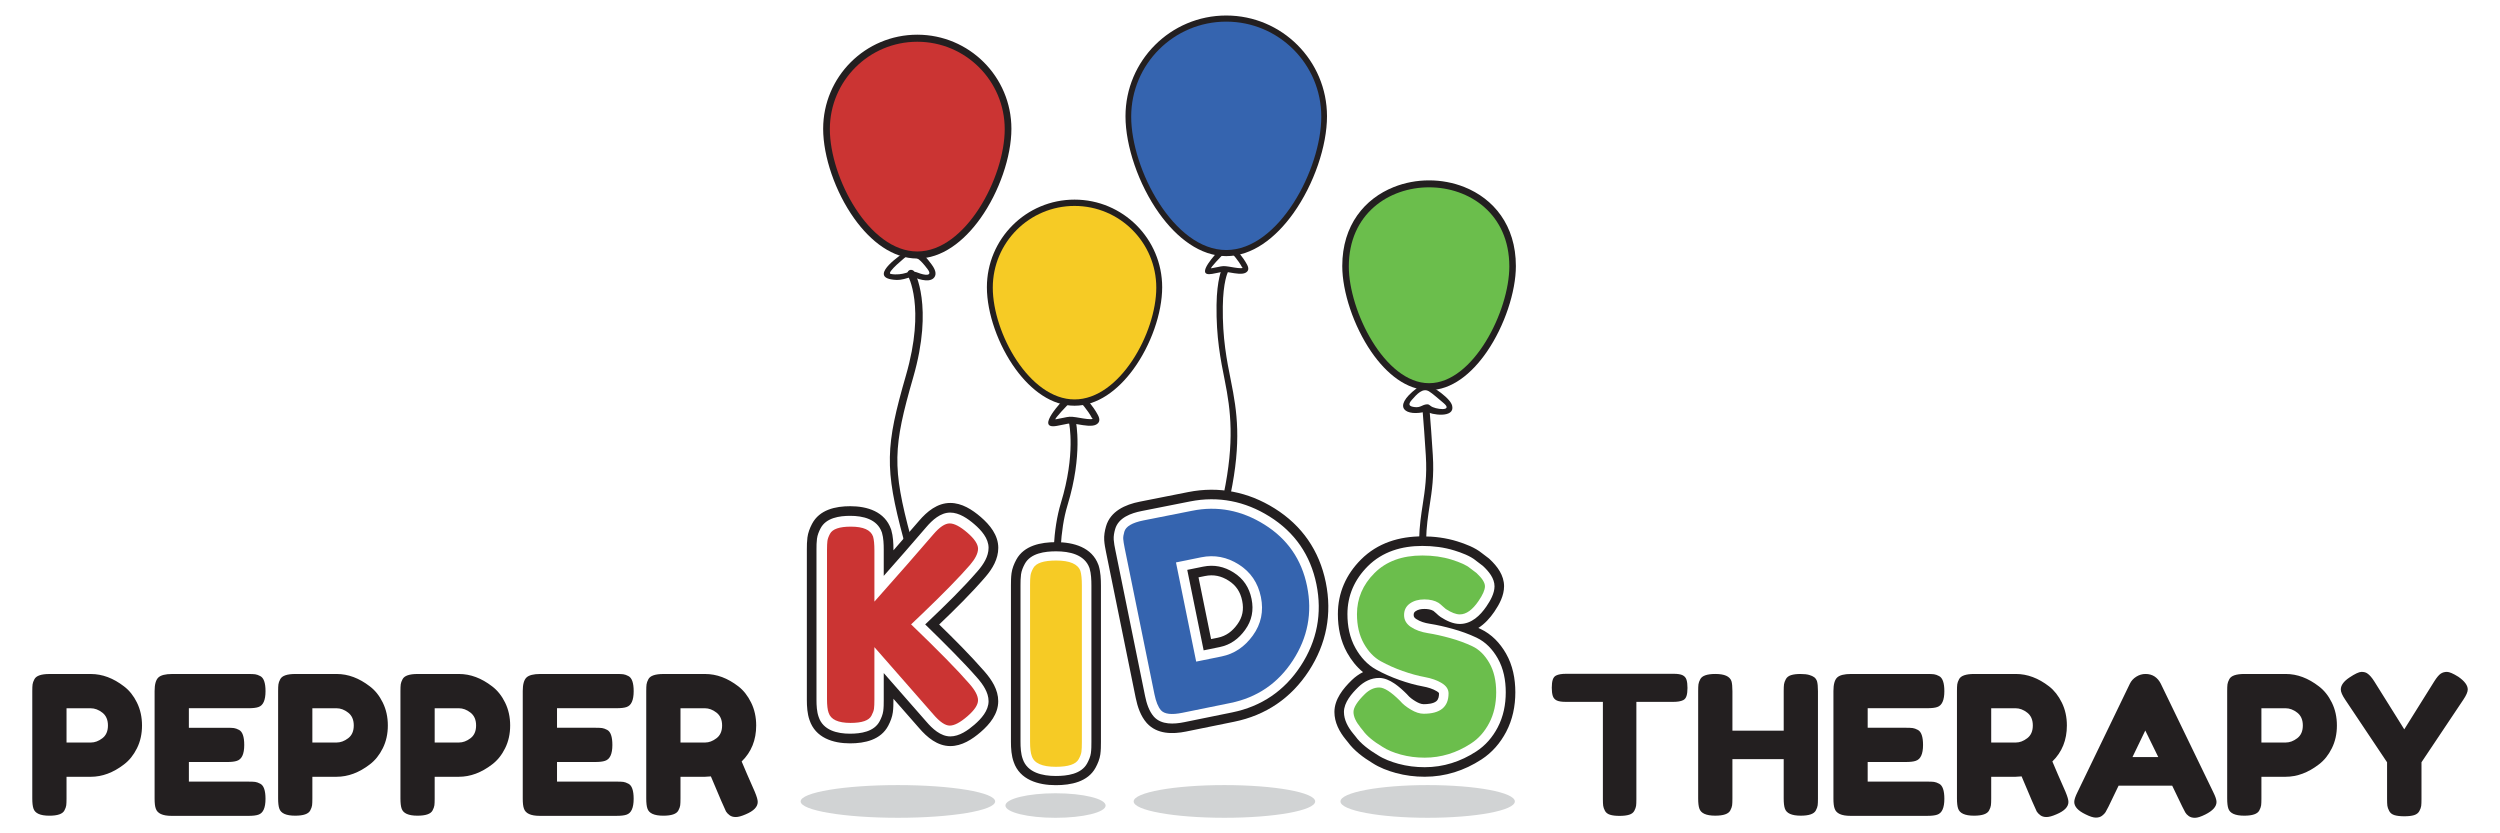 <?xml version="1.0" encoding="UTF-8" standalone="no"?> <svg xmlns="http://www.w3.org/2000/svg" xmlns:xlink="http://www.w3.org/1999/xlink" xmlns:xodm="http://www.corel.com/coreldraw/odm/2003" xml:space="preserve" width="210" height="70" version="1.1" style="shape-rendering:geometricPrecision; text-rendering:geometricPrecision; image-rendering:optimizeQuality; fill-rule:evenodd; clip-rule:evenodd" viewBox="0 0 210 70"> <defs> <style type="text/css"> <![CDATA[ .fil2 {fill:#231F20} .fil7 {fill:#231F20} .fil5 {fill:#3564AF} .fil6 {fill:#6BBE4C} .fil0 {fill:#6D6E71} .fil4 {fill:#CB3433} .fil1 {fill:#D1D3D4} .fil3 {fill:#F6CB25} ]]> </style> </defs> <symbol id="Fm0-13-0" viewBox="116.395 7.769 76.812 4.64"> <path class="fil0" d="M189.675 8.314c2.16,0.425 3.532,1.063 3.532,1.775 0,1.281 -4.439,2.32 -9.916,2.32 -5.476,0 -9.915,-1.038 -9.915,-2.32 0,-0.682 1.256,-1.294 3.254,-1.719 0.38,0.319 0.78,0.606 1.175,0.865 0.731,0.51 1.567,0.854 2.402,1.102 0.97,0.287 1.97,0.419 2.975,0.419 2.116,0 4.074,-0.68 5.846,-1.929 0.226,-0.16 0.442,-0.331 0.646,-0.514zm-27.987 -0.041c-4.706,0 -8.522,0.813 -8.522,1.816 0,1.003 3.816,1.815 8.522,1.815 4.706,0 8.522,-0.813 8.522,-1.815 0,-1.003 -3.815,-1.816 -8.522,-1.816zm-33.376 -0.504c0.387,0 0.77,0.004 1.148,0.011l1.21 1.495c0.822,1.037 1.887,2.014 3.22,2.014 1.193,0 2.257,-0.752 3.128,-1.567 0.325,-0.303 0.64,-0.637 0.913,-1.002 0.786,0.208 1.396,0.444 1.79,0.697 0.217,-0.213 0.534,-0.408 0.93,-0.577 0.785,1.51 2.464,1.995 4.094,1.995 1.542,0 3.252,-0.356 4.062,-1.881 0.636,0.318 1.012,0.711 1.012,1.135 0,1.059 -2.334,1.917 -5.214,1.917 -2.236,0 -4.144,-0.518 -4.884,-1.245 -1.48,0.954 -6.028,1.648 -11.409,1.648 -6.582,0 -11.918,-1.038 -11.918,-2.32 0,-0.595 1.149,-1.137 3.037,-1.547 0.65,1.849 2.403,2.444 4.118,2.444 1.515,0 3.172,-0.384 3.941,-1.972 0.191,-0.394 0.348,-0.808 0.434,-1.243 0.129,-0.001 0.258,-0.001 0.388,-0.001z"></path> </symbol> <g id="Layer_x0020_1">  <path class="fil1" d="M119.923 65.947c4.045,0 7.324,0.615 7.324,1.374 0,0.759 -3.279,1.374 -7.324,1.374 -4.045,0 -7.324,-0.615 -7.324,-1.374 0,-0.759 3.279,-1.374 7.324,-1.374z"></path> <path class="fil2" d="M95.196 31.025c-1.3,1.777 -3.026,3.056 -4.935,3.056 -1.909,0 -3.635,-1.279 -4.935,-3.056 -1.489,-2.035 -2.427,-4.739 -2.427,-6.895 0,-2.033 0.824,-3.873 2.156,-5.206 1.332,-1.332 3.173,-2.156 5.206,-2.156 2.033,0 3.873,0.824 5.206,2.156 1.332,1.332 2.156,3.173 2.156,5.206 0,2.156 -0.938,4.86 -2.427,6.895zm-4.935 2.447c1.692,0 3.251,-1.174 4.445,-2.806 1.416,-1.936 2.308,-4.499 2.308,-6.536 0,-1.865 -0.756,-3.553 -1.978,-4.775 -1.222,-1.222 -2.91,-1.978 -4.775,-1.978 -1.865,0 -3.553,0.756 -4.775,1.978 -1.222,1.222 -1.978,2.91 -1.978,4.775 0,2.038 0.892,4.601 2.308,6.536 1.193,1.632 2.753,2.806 4.445,2.806z"></path> <path class="fil2" d="M89.796 33.89c-0.004,0.004 -1.323,1.368 -1.124,1.333 0.314,-0.056 0.51,-0.097 0.66,-0.129 0.457,-0.096 0.563,-0.119 1.062,-0.043 0.071,0.011 0.167,0.027 0.27,0.045 0.415,0.072 0.972,0.169 1.142,0.08 0.022,-0.012 -0.045,0.002 -0.068,-0.04l-0.001 0c-0.38,-0.725 -1.016,-1.392 -1.018,-1.394l0.407 -0.383c0.002,0.002 0.689,0.724 1.106,1.517l0 0.001c0.211,0.401 0.111,0.648 -0.168,0.794 -0.339,0.178 -1.001,0.063 -1.494,-0.023 -0.09,-0.015 -0.174,-0.03 -0.259,-0.043 -0.403,-0.061 -0.49,-0.043 -0.865,0.037 -0.172,0.036 -0.396,0.083 -0.675,0.133 -1.925,0.344 0.615,-2.264 0.622,-2.272l0.403 0.388z"></path> <path class="fil3" d="M90.261 33.552c3.793,0 6.867,-5.595 6.867,-9.387 0,-3.793 -3.075,-6.867 -6.867,-6.867 -3.793,0 -6.867,3.075 -6.867,6.867 0,3.793 3.075,9.387 6.867,9.387z"></path> <path class="fil2" d="M82.346 18.356c-1.393,1.949 -3.243,3.361 -5.294,3.361 -2.051,0 -3.901,-1.411 -5.294,-3.361 -1.603,-2.242 -2.613,-5.219 -2.613,-7.535 0,-2.183 0.885,-4.16 2.316,-5.591 1.431,-1.431 3.408,-2.316 5.591,-2.316 2.183,0 4.16,0.885 5.591,2.316 1.431,1.431 2.316,3.408 2.316,5.591 0,2.316 -1.011,5.293 -2.613,7.535zm-5.294 2.526c1.748,0 3.368,-1.264 4.615,-3.009 1.507,-2.108 2.457,-4.894 2.457,-7.052 0,-1.953 -0.791,-3.721 -2.071,-5.001 -1.28,-1.28 -3.048,-2.071 -5.001,-2.071 -1.953,0 -3.721,0.792 -5.001,2.071 -1.28,1.28 -2.071,3.048 -2.071,5.001 0,2.158 0.95,4.944 2.457,7.052 1.247,1.745 2.867,3.009 4.616,3.009z"></path> <path class="fil4" d="M77.052 21.124c4.056,0 7.344,-6.217 7.344,-10.273 0,-4.056 -3.288,-7.344 -7.344,-7.344 -4.056,0 -7.344,3.288 -7.344,7.344 0,4.056 3.288,10.273 7.344,10.273z"></path> <path class="fil2" d="M108.648 17.907c-1.491,2.092 -3.464,3.608 -5.644,3.608 -2.18,0 -4.152,-1.516 -5.643,-3.608 -1.729,-2.426 -2.82,-5.646 -2.82,-8.14 0,-2.337 0.947,-4.453 2.479,-5.985 1.532,-1.531 3.647,-2.479 5.984,-2.479 2.337,0 4.453,0.947 5.985,2.479 1.532,1.532 2.479,3.648 2.479,5.985 0,2.494 -1.091,5.713 -2.82,8.14zm-5.644 2.975c1.95,0 3.749,-1.404 5.129,-3.341 1.657,-2.324 2.702,-5.399 2.702,-7.773 0,-2.162 -0.877,-4.12 -2.293,-5.537 -1.417,-1.417 -3.375,-2.293 -5.537,-2.293 -2.162,0 -4.12,0.876 -5.537,2.293 -1.417,1.417 -2.293,3.375 -2.293,5.537 0,2.375 1.045,5.449 2.701,7.773 1.381,1.937 3.179,3.341 5.129,3.341z"></path> <path class="fil2" d="M119.509 34.632c-0.025,-0.154 0.084,-0.299 0.245,-0.322 0.161,-0.023 0.311,0.083 0.337,0.238 0.004,0.025 0.056,0.652 0.128,1.645 0.04,0.559 0.088,1.247 0.137,2.03 0.113,1.787 -0.074,2.998 -0.264,4.227 -0.136,0.882 -0.274,1.773 -0.298,2.897 -0.206,-0.016 -0.402,-0.029 -0.587,-0.039 0.026,-1.147 0.166,-2.051 0.304,-2.944 0.185,-1.199 0.367,-2.379 0.258,-4.112 -0.048,-0.757 -0.096,-1.45 -0.137,-2.025 -0.07,-0.97 -0.119,-1.573 -0.123,-1.594z"></path> <path class="fil2" d="M102.696 21.409c-0.003,0.003 -1.121,1.16 -0.952,1.129 0.266,-0.048 0.432,-0.082 0.559,-0.109 0.388,-0.082 0.478,-0.101 0.901,-0.036 0.06,0.009 0.141,0.023 0.229,0.038 0.352,0.061 0.824,0.143 0.968,0.067 0.019,-0.01 -0.038,0.003 -0.058,-0.034l-0.001 0c-0.322,-0.614 -0.861,-1.18 -0.863,-1.181l0.345 -0.325c0.002,0.002 0.584,0.613 0.937,1.285l0 0.001c0.178,0.34 0.094,0.549 -0.142,0.673 -0.287,0.151 -0.848,0.054 -1.266,-0.019 -0.076,-0.013 -0.147,-0.026 -0.219,-0.036 -0.342,-0.052 -0.415,-0.036 -0.733,0.031 -0.146,0.031 -0.336,0.071 -0.572,0.113 -1.631,0.291 0.521,-1.919 0.527,-1.925l0.342 0.328z"></path> <path class="fil2" d="M76.152 21.525c-0.005,0.004 -1.763,1.408 -1.328,1.487 0.499,0.091 0.972,0.004 1.237,-0.077 0.346,-0.105 0.598,-0.207 1.074,-0.016 0.502,0.201 1.249,0.319 0.791,-0.299 -0.664,-0.895 -0.965,-0.984 -1.08,-0.978l0.539 -0.277c0.002,0 0.036,-0.276 0.873,0.854 0.211,0.284 0.308,0.515 0.324,0.7 0.016,0.2 -0.052,0.353 -0.182,0.466 -0.108,0.093 -0.251,0.144 -0.416,0.161 -0.299,0.03 -0.705,-0.055 -1.062,-0.198 -0.291,-0.116 -0.497,-0.054 -0.738,0.02 -0.326,0.099 -0.702,0.213 -1.335,0.098 -1.822,-0.331 1.019,-2.193 1.028,-2.199l0.275 0.258z"></path> <path class="fil5" d="M103.004 21.003c4.409,0 7.984,-6.793 7.984,-11.202 0,-4.409 -3.575,-7.984 -7.984,-7.984 -4.409,0 -7.984,3.575 -7.984,7.984 0,4.409 3.575,11.202 7.984,11.202z"></path> <path class="fil2" d="M124.895 29.551c-1.28,1.861 -2.973,3.22 -4.853,3.22 -1.88,0 -3.573,-1.359 -4.853,-3.22 -1.494,-2.174 -2.439,-5.055 -2.439,-7.201 0,-3.453 1.897,-5.666 4.325,-6.636 0.939,-0.375 1.954,-0.563 2.967,-0.563 1.013,0 2.029,0.188 2.968,0.563 2.428,0.97 4.324,3.183 4.324,6.636 0,2.146 -0.944,5.028 -2.439,7.201zm-4.853 2.416c1.581,0 3.052,-1.212 4.193,-2.871 1.406,-2.045 2.295,-4.744 2.295,-6.746 0,-3.072 -1.675,-5.035 -3.819,-5.892 -0.839,-0.335 -1.753,-0.503 -2.669,-0.503 -0.916,0 -1.83,0.168 -2.669,0.503 -2.144,0.857 -3.819,2.82 -3.819,5.892 0,2.002 0.889,4.701 2.295,6.746 1.141,1.659 2.612,2.871 4.193,2.871z"></path> <path class="fil2" d="M119.74 34.509c0.016,0.014 0.034,0.029 0.057,0.046l0.003 0.012c-0.011,-0.015 -0.105,-0.096 -0.06,-0.058zm-0.745 -1.886c-0.034,-0.239 -0.023,-0.429 0.394,-0.374 0.194,0.026 0.493,0.012 0.886,0.239 0.486,0.281 1.091,0.724 1.443,1.136 0.135,0.158 0.23,0.316 0.265,0.466l0 0.001c0.243,1.064 -1.786,0.762 -2.187,0.463l0.003 0.012c0.001,0.002 0.001,0.003 0.001,0.003 -1.664,0.446 -2.968,-0.299 -0.805,-1.946zm-0.166 1.572c0.514,0.065 0.613,-0.204 1.038,-0.232 0.134,-0.009 0.213,0.053 0.31,0.136 0.342,0.293 1.981,0.495 1.066,-0.257 -0.388,-0.319 -0.919,-0.802 -1.222,-0.978 -0.512,-0.296 -0.999,0.236 -1.43,0.729 -0.356,0.406 -0.208,0.546 0.239,0.603z"></path> <path class="fil6" d="M120.042 32.188c3.723,0 6.741,-6.08 6.741,-9.803 0,-8.867 -13.482,-8.867 -13.482,0 0,3.723 3.018,9.803 6.741,9.803z"></path> <path class="fil6" d="M114.278 61.1c-0.39,-0.48 -0.585,-0.911 -0.585,-1.293 0,-0.382 0.322,-0.889 0.967,-1.518 0.375,-0.36 0.772,-0.54 1.192,-0.54 0.42,0 1.005,0.375 1.755,1.125 0.21,0.255 0.51,0.498 0.9,0.731 0.39,0.233 0.75,0.349 1.079,0.349 1.395,0 2.092,-0.57 2.092,-1.71 0,-0.345 -0.191,-0.633 -0.574,-0.866 -0.382,-0.233 -0.858,-0.401 -1.428,-0.506 -0.57,-0.105 -1.185,-0.273 -1.845,-0.506 -0.66,-0.233 -1.275,-0.506 -1.844,-0.821 -0.57,-0.315 -1.046,-0.813 -1.428,-1.495 -0.382,-0.683 -0.574,-1.504 -0.574,-2.463 0,-1.32 0.491,-2.47 1.473,-3.453 0.982,-0.983 2.321,-1.474 4.015,-1.474 0.9,0 1.72,0.116 2.463,0.349 0.742,0.233 1.256,0.469 1.541,0.708l0.562 0.427c0.465,0.435 0.697,0.802 0.697,1.102 0,0.3 -0.18,0.712 -0.54,1.237 -0.51,0.75 -1.035,1.125 -1.574,1.125 -0.315,0 -0.705,-0.15 -1.17,-0.45 -0.045,-0.03 -0.131,-0.105 -0.259,-0.225 -0.127,-0.12 -0.243,-0.218 -0.349,-0.292 -0.315,-0.195 -0.716,-0.292 -1.203,-0.292 -0.487,0 -0.892,0.116 -1.215,0.348 -0.323,0.233 -0.484,0.555 -0.484,0.967 0,0.412 0.191,0.746 0.574,1.001 0.383,0.255 0.858,0.428 1.428,0.517 0.57,0.09 1.192,0.229 1.867,0.416 0.675,0.187 1.297,0.416 1.867,0.686 0.57,0.27 1.046,0.738 1.428,1.406 0.382,0.667 0.574,1.488 0.574,2.463 0,0.975 -0.195,1.833 -0.585,2.576 -0.39,0.742 -0.9,1.316 -1.53,1.721 -1.215,0.795 -2.512,1.192 -3.891,1.192 -0.705,0 -1.372,-0.086 -2.002,-0.259 -0.63,-0.172 -1.14,-0.386 -1.53,-0.641 -0.795,-0.48 -1.349,-0.944 -1.664,-1.395l-0.203 -0.247z"></path> <path class="fil2" d="M57.161 62.371l2.081 0c0.314,0 0.629,-0.119 0.943,-0.358 0.315,-0.238 0.472,-0.596 0.472,-1.073 0,-0.477 -0.157,-0.837 -0.472,-1.081 -0.314,-0.244 -0.639,-0.366 -0.975,-0.366l-2.049 0 0 2.878zm6.244 4.146c0.163,0.39 0.244,0.672 0.244,0.845 0,0.412 -0.336,0.759 -1.008,1.041 -0.347,0.152 -0.626,0.228 -0.838,0.228 -0.211,0 -0.385,-0.051 -0.52,-0.154 -0.136,-0.103 -0.236,-0.208 -0.301,-0.317 -0.108,-0.206 -0.531,-1.187 -1.268,-2.943l-0.504 0.033 -2.049 0 0 1.837c0,0.249 -0.008,0.436 -0.024,0.561 -0.016,0.124 -0.068,0.268 -0.154,0.431 -0.152,0.293 -0.574,0.439 -1.268,0.439 -0.759,0 -1.203,-0.2 -1.333,-0.602 -0.065,-0.184 -0.098,-0.466 -0.098,-0.845l0 -9.024c0,-0.249 0.008,-0.436 0.025,-0.561 0.016,-0.124 0.068,-0.268 0.154,-0.431 0.152,-0.293 0.575,-0.439 1.268,-0.439l3.512 0c0.954,0 1.881,0.347 2.781,1.04 0.434,0.336 0.791,0.791 1.073,1.366 0.282,0.574 0.423,1.214 0.423,1.918 0,1.225 -0.406,2.233 -1.22,3.024 0.238,0.574 0.607,1.425 1.106,2.553zm-16.617 -0.862l5.008 0c0.249,0 0.436,0.008 0.561,0.024 0.125,0.016 0.268,0.068 0.431,0.154 0.293,0.152 0.439,0.574 0.439,1.268 0,0.759 -0.2,1.203 -0.602,1.333 -0.184,0.065 -0.466,0.098 -0.845,0.098l-6.439 0c-0.759,0 -1.203,-0.206 -1.333,-0.618 -0.065,-0.173 -0.097,-0.45 -0.097,-0.829l0 -9.04c0,-0.553 0.103,-0.929 0.309,-1.13 0.206,-0.2 0.596,-0.301 1.171,-0.301l6.406 0c0.249,0 0.436,0.008 0.561,0.024 0.125,0.016 0.268,0.068 0.431,0.154 0.293,0.152 0.439,0.575 0.439,1.268 0,0.759 -0.2,1.203 -0.602,1.333 -0.184,0.065 -0.466,0.097 -0.845,0.097l-4.992 0 0 1.642 3.219 0c0.249,0 0.436,0.008 0.561,0.024 0.125,0.017 0.268,0.068 0.431,0.154 0.293,0.152 0.439,0.575 0.439,1.268 0,0.759 -0.206,1.203 -0.618,1.333 -0.184,0.065 -0.466,0.098 -0.845,0.098l-3.187 0 0 1.642zm-8.227 -3.284c0.325,0 0.645,-0.119 0.96,-0.358 0.314,-0.238 0.471,-0.596 0.471,-1.073 0,-0.477 -0.157,-0.837 -0.471,-1.081 -0.314,-0.244 -0.64,-0.366 -0.976,-0.366l-2.032 0 0 2.878 2.049 0zm3.87 -3.349c0.282,0.574 0.423,1.214 0.423,1.918 0,0.705 -0.141,1.342 -0.423,1.91 -0.281,0.569 -0.645,1.022 -1.089,1.358 -0.9,0.694 -1.832,1.041 -2.797,1.041l-2.032 0 0 1.837c0,0.249 -0.008,0.436 -0.024,0.561 -0.016,0.124 -0.068,0.268 -0.154,0.431 -0.152,0.293 -0.574,0.439 -1.268,0.439 -0.759,0 -1.203,-0.2 -1.333,-0.602 -0.065,-0.184 -0.097,-0.466 -0.097,-0.845l0 -9.024c0,-0.249 0.008,-0.436 0.024,-0.561 0.016,-0.124 0.068,-0.268 0.154,-0.431 0.152,-0.293 0.575,-0.439 1.268,-0.439l3.479 0c0.954,0 1.881,0.347 2.78,1.04 0.444,0.336 0.808,0.791 1.089,1.366zm-14.145 3.349c0.325,0 0.645,-0.119 0.959,-0.358 0.314,-0.238 0.472,-0.596 0.472,-1.073 0,-0.477 -0.157,-0.837 -0.472,-1.081 -0.314,-0.244 -0.639,-0.366 -0.975,-0.366l-2.032 0 0 2.878 2.049 0zm3.87 -3.349c0.282,0.574 0.423,1.214 0.423,1.918 0,0.705 -0.141,1.342 -0.423,1.91 -0.282,0.569 -0.645,1.022 -1.089,1.358 -0.9,0.694 -1.832,1.041 -2.796,1.041l-2.032 0 0 1.837c0,0.249 -0.008,0.436 -0.024,0.561 -0.016,0.124 -0.068,0.268 -0.154,0.431 -0.152,0.293 -0.574,0.439 -1.268,0.439 -0.759,0 -1.203,-0.2 -1.333,-0.602 -0.065,-0.184 -0.098,-0.466 -0.098,-0.845l0 -9.024c0,-0.249 0.008,-0.436 0.025,-0.561 0.016,-0.124 0.067,-0.268 0.154,-0.431 0.152,-0.293 0.575,-0.439 1.268,-0.439l3.479 0c0.954,0 1.881,0.347 2.78,1.04 0.445,0.336 0.807,0.791 1.089,1.366zm-16.292 6.634l5.008 0c0.249,0 0.436,0.008 0.561,0.024 0.124,0.016 0.268,0.068 0.431,0.154 0.293,0.152 0.439,0.574 0.439,1.268 0,0.759 -0.2,1.203 -0.602,1.333 -0.184,0.065 -0.466,0.098 -0.845,0.098l-6.439 0c-0.759,0 -1.203,-0.206 -1.333,-0.618 -0.065,-0.173 -0.097,-0.45 -0.097,-0.829l0 -9.04c0,-0.553 0.103,-0.929 0.309,-1.13 0.206,-0.2 0.596,-0.301 1.171,-0.301l6.406 0c0.249,0 0.436,0.008 0.561,0.024 0.124,0.016 0.268,0.068 0.431,0.154 0.293,0.152 0.439,0.575 0.439,1.268 0,0.759 -0.2,1.203 -0.602,1.333 -0.184,0.065 -0.466,0.097 -0.845,0.097l-4.992 0 0 1.642 3.22 0c0.249,0 0.436,0.008 0.561,0.024 0.124,0.017 0.268,0.068 0.431,0.154 0.293,0.152 0.439,0.575 0.439,1.268 0,0.759 -0.206,1.203 -0.618,1.333 -0.184,0.065 -0.466,0.098 -0.845,0.098l-3.187 0 0 1.642zm-8.227 -3.284c0.325,0 0.645,-0.119 0.96,-0.358 0.314,-0.238 0.471,-0.596 0.471,-1.073 0,-0.477 -0.157,-0.837 -0.471,-1.081 -0.315,-0.244 -0.64,-0.366 -0.976,-0.366l-2.032 0 0 2.878 2.049 0zm3.87 -3.349c0.282,0.574 0.423,1.214 0.423,1.918 0,0.705 -0.141,1.342 -0.423,1.91 -0.282,0.569 -0.645,1.022 -1.089,1.358 -0.9,0.694 -1.832,1.041 -2.797,1.041l-2.032 0 0 1.837c0,0.249 -0.008,0.436 -0.024,0.561 -0.016,0.124 -0.068,0.268 -0.154,0.431 -0.152,0.293 -0.574,0.439 -1.268,0.439 -0.759,0 -1.203,-0.2 -1.333,-0.602 -0.065,-0.184 -0.098,-0.466 -0.098,-0.845l0 -9.024c0,-0.249 0.008,-0.436 0.025,-0.561 0.016,-0.124 0.068,-0.268 0.154,-0.431 0.152,-0.293 0.575,-0.439 1.268,-0.439l3.479 0c0.954,0 1.881,0.347 2.781,1.04 0.444,0.336 0.807,0.791 1.089,1.366z"></path> <path class="fil7" d="M77.714 52.452l0.296 -0.281c1.418,-1.347 2.872,-2.762 4.151,-4.245 0.453,-0.525 0.879,-1.188 0.879,-1.907 0,-0.806 -0.618,-1.485 -1.191,-1.98 -0.55,-0.474 -1.275,-0.982 -2.032,-0.982 -0.818,0 -1.505,0.633 -2.005,1.216 -1.179,1.378 -2.376,2.742 -3.578,4.101l0 -2.208c0,-0.451 -0.019,-0.978 -0.147,-1.412l-0.006 -0.02 -0.007 -0.02c-0.393,-1.119 -1.597,-1.384 -2.654,-1.384 -0.904,0 -2.026,0.158 -2.493,1.049 -0.143,0.272 -0.262,0.568 -0.302,0.875 -0.038,0.289 -0.041,0.598 -0.041,0.89l0 12.65c0,0.453 0.025,0.994 0.181,1.425 0.371,1.132 1.568,1.411 2.633,1.411 0.904,0 2.026,-0.158 2.493,-1.049 0.14,-0.267 0.26,-0.558 0.301,-0.858 0.04,-0.292 0.042,-0.611 0.042,-0.906l0 -2.28 3.581 4.085c0.496,0.579 1.193,1.236 2.013,1.236 0.751,0 1.475,-0.511 2.02,-0.982 0.573,-0.495 1.191,-1.174 1.191,-1.98 0,-0.738 -0.485,-1.423 -0.951,-1.956 -0.639,-0.731 -1.317,-1.438 -1.996,-2.131 -0.781,-0.797 -1.577,-1.582 -2.378,-2.359zm1.173 0.004c1.313,1.276 2.626,2.594 3.813,3.951 0.609,0.697 1.151,1.531 1.151,2.49 0,1.071 -0.703,1.93 -1.473,2.594 -0.711,0.613 -1.578,1.179 -2.55,1.179 -1.087,0 -1.955,-0.735 -2.625,-1.515l-2.156 -2.46 0 0.123c0,0.333 -0.004,0.685 -0.049,1.015 -0.054,0.398 -0.201,0.772 -0.386,1.125 -0.626,1.196 -1.977,1.484 -3.212,1.484 -1.438,0 -2.908,-0.473 -3.401,-1.959 -0.187,-0.526 -0.224,-1.136 -0.224,-1.689l0 -12.65c0,-0.328 0.005,-0.669 0.048,-0.994 0.053,-0.405 0.199,-0.787 0.388,-1.146 0.626,-1.196 1.977,-1.484 3.212,-1.484 1.427,0 2.902,0.452 3.42,1.927l0.014 0.04 0.012 0.04c0.152,0.516 0.18,1.106 0.18,1.641l0 0.059c0.721,-0.823 1.439,-1.649 2.15,-2.479 0.669,-0.782 1.535,-1.501 2.621,-1.501 0.977,0 1.847,0.563 2.562,1.179 0.77,0.665 1.473,1.523 1.473,2.594 0,0.93 -0.487,1.753 -1.077,2.437 -1.201,1.392 -2.552,2.725 -3.888,3.999z"></path> <path class="fil4" d="M76.532 52.448c2.294,2.204 3.921,3.861 4.881,4.971 0.495,0.555 0.742,1.023 0.742,1.406 0,0.382 -0.3,0.832 -0.9,1.349 -0.6,0.517 -1.091,0.776 -1.474,0.776 -0.383,0 -0.844,-0.315 -1.383,-0.945l-4.948 -5.646 0 4.386c0,0.36 -0.011,0.622 -0.034,0.787 -0.022,0.165 -0.093,0.36 -0.213,0.585 -0.21,0.405 -0.795,0.608 -1.755,0.608 -1.05,0 -1.664,-0.285 -1.844,-0.855 -0.09,-0.24 -0.135,-0.622 -0.135,-1.147l0 -12.506c0,-0.345 0.012,-0.604 0.034,-0.776 0.023,-0.172 0.094,-0.371 0.214,-0.596 0.21,-0.405 0.795,-0.607 1.754,-0.607 1.05,0 1.672,0.277 1.867,0.832 0.075,0.255 0.113,0.645 0.113,1.169l0 4.296c2.039,-2.294 3.689,-4.176 4.948,-5.646 0.525,-0.615 0.982,-0.922 1.372,-0.922 0.39,0 0.885,0.259 1.485,0.776 0.6,0.518 0.9,0.967 0.9,1.35 0,0.382 -0.225,0.836 -0.675,1.361 -0.87,1.005 -2.219,2.385 -4.049,4.139l-0.9 0.855z"></path> <path class="fil7" d="M123.978 47.089c-0.482,-0.397 -1.213,-0.662 -1.801,-0.846 -0.874,-0.273 -1.789,-0.385 -2.703,-0.385 -1.723,0 -3.343,0.47 -4.582,1.708 -1.106,1.106 -1.708,2.452 -1.708,4.02 0,0.995 0.186,1.98 0.676,2.855 0.419,0.747 0.984,1.388 1.74,1.806 0.629,0.347 1.288,0.637 1.966,0.876 0.64,0.226 1.298,0.415 1.966,0.538 0.395,0.073 0.812,0.193 1.157,0.403 0.042,0.025 0.188,0.117 0.188,0.18 0,0.234 -0.035,0.503 -0.229,0.661 -0.257,0.21 -0.746,0.247 -1.061,0.247 -0.224,0 -0.481,-0.123 -0.669,-0.236 -0.243,-0.145 -0.51,-0.332 -0.691,-0.552l-0.025 -0.03 -0.027 -0.028c-0.58,-0.579 -1.451,-1.36 -2.322,-1.36 -0.679,0 -1.27,0.299 -1.751,0.766 -0.546,0.53 -1.211,1.287 -1.211,2.094 0,0.675 0.35,1.293 0.766,1.802l0.185 0.226c0.464,0.65 1.2,1.179 1.876,1.588 0.526,0.342 1.142,0.57 1.744,0.735 0.722,0.198 1.466,0.287 2.214,0.287 1.569,0 3.014,-0.467 4.329,-1.322 0.779,-0.507 1.372,-1.2 1.802,-2.02 0.48,-0.915 0.677,-1.921 0.677,-2.949 0,-0.995 -0.18,-1.99 -0.679,-2.862 -0.424,-0.74 -1.002,-1.363 -1.781,-1.732 -0.641,-0.304 -1.312,-0.544 -1.996,-0.734 -0.643,-0.179 -1.297,-0.331 -1.956,-0.435 -0.383,-0.061 -0.782,-0.175 -1.108,-0.393 -0.131,-0.087 -0.216,-0.172 -0.216,-0.333 0,-0.145 0.032,-0.231 0.151,-0.316 0.214,-0.154 0.487,-0.197 0.745,-0.197 0.248,0 0.539,0.032 0.76,0.16 0.085,0.063 0.166,0.135 0.242,0.207 0.114,0.107 0.242,0.23 0.373,0.314 0.471,0.305 1.033,0.579 1.605,0.579 0.983,0 1.718,-0.713 2.237,-1.475 0.327,-0.479 0.679,-1.093 0.679,-1.689 0,-0.673 -0.486,-1.252 -0.951,-1.688l-0.03 -0.028 -0.581 -0.441zm-9.484 9.372c-0.544,-0.447 -0.984,-1.004 -1.334,-1.628 -0.558,-0.996 -0.778,-2.113 -0.778,-3.247 0,-1.781 0.686,-3.33 1.943,-4.587 1.392,-1.392 3.21,-1.944 5.149,-1.944 0.996,0 1.991,0.124 2.942,0.422 0.695,0.218 1.486,0.516 2.058,0.982l0.602 0.457 0.06 0.056c0.643,0.602 1.206,1.353 1.206,2.274 0,0.78 -0.39,1.513 -0.819,2.141 -0.365,0.536 -0.811,1.024 -1.342,1.361 0.062,0.028 0.124,0.057 0.187,0.086 0.929,0.44 1.627,1.174 2.134,2.058 0.57,0.995 0.786,2.123 0.786,3.261 0,1.159 -0.228,2.291 -0.769,3.322 -0.495,0.942 -1.181,1.738 -2.075,2.32 -1.445,0.94 -3.041,1.452 -4.766,1.452 -0.82,0 -1.634,-0.099 -2.425,-0.316 -0.68,-0.186 -1.363,-0.445 -1.958,-0.829 -0.766,-0.464 -1.556,-1.047 -2.087,-1.779l-0.169 -0.207c-0.539,-0.659 -0.948,-1.439 -0.948,-2.31 0,-1.063 0.73,-1.966 1.454,-2.67 0.286,-0.278 0.605,-0.508 0.95,-0.676z"></path> <path class="fil2" d="M206.494 56.843c0.531,0.369 0.797,0.726 0.797,1.073 0,0.206 -0.125,0.493 -0.374,0.862l-3.512 5.252 0 3.106c0,0.249 -0.008,0.436 -0.024,0.561 -0.016,0.125 -0.068,0.269 -0.154,0.431 -0.087,0.163 -0.233,0.276 -0.439,0.342 -0.206,0.065 -0.483,0.097 -0.829,0.097 -0.347,0 -0.623,-0.033 -0.829,-0.097 -0.206,-0.065 -0.352,-0.182 -0.439,-0.35 -0.087,-0.168 -0.138,-0.314 -0.154,-0.439 -0.016,-0.124 -0.024,-0.317 -0.024,-0.577l0 -3.073 -3.512 -5.252c-0.249,-0.368 -0.374,-0.655 -0.374,-0.862 0,-0.347 0.238,-0.68 0.715,-1 0.477,-0.32 0.819,-0.479 1.024,-0.479 0.206,0 0.368,0.043 0.487,0.13 0.184,0.119 0.38,0.341 0.585,0.666l2.52 4.032 2.52 -4.032c0.206,-0.325 0.385,-0.539 0.536,-0.642 0.152,-0.103 0.328,-0.154 0.528,-0.154 0.2,0 0.517,0.135 0.951,0.406zm-14.487 5.528c0.325,0 0.645,-0.119 0.959,-0.358 0.314,-0.238 0.472,-0.596 0.472,-1.073 0,-0.477 -0.157,-0.837 -0.472,-1.081 -0.314,-0.244 -0.64,-0.366 -0.975,-0.366l-2.033 0 0 2.878 2.049 0zm3.87 -3.349c0.282,0.574 0.423,1.214 0.423,1.918 0,0.705 -0.141,1.342 -0.423,1.911 -0.282,0.569 -0.645,1.022 -1.089,1.357 -0.9,0.694 -1.832,1.041 -2.796,1.041l-2.033 0 0 1.837c0,0.249 -0.008,0.436 -0.024,0.561 -0.016,0.124 -0.068,0.268 -0.154,0.431 -0.152,0.293 -0.575,0.439 -1.268,0.439 -0.759,0 -1.203,-0.201 -1.333,-0.602 -0.065,-0.184 -0.097,-0.466 -0.097,-0.846l0 -9.024c0,-0.249 0.008,-0.436 0.024,-0.561 0.016,-0.124 0.068,-0.268 0.154,-0.431 0.152,-0.292 0.574,-0.439 1.268,-0.439l3.479 0c0.954,0 1.881,0.347 2.78,1.041 0.445,0.336 0.807,0.791 1.089,1.366zm-15.674 2.341l-1.073 2.228 2.163 0 -1.089 -2.228zm1.317 -3.902l4.39 9.072c0.184,0.369 0.277,0.645 0.277,0.829 0,0.391 -0.314,0.743 -0.943,1.057 -0.369,0.184 -0.659,0.277 -0.87,0.277 -0.211,0 -0.385,-0.049 -0.52,-0.146 -0.136,-0.098 -0.233,-0.201 -0.292,-0.309 -0.06,-0.108 -0.144,-0.271 -0.252,-0.487l-0.845 -1.756 -4.504 0 -0.846 1.756c-0.108,0.217 -0.192,0.374 -0.252,0.471 -0.06,0.098 -0.157,0.198 -0.293,0.301 -0.135,0.103 -0.309,0.154 -0.52,0.154 -0.212,0 -0.501,-0.092 -0.87,-0.277 -0.629,-0.303 -0.943,-0.65 -0.943,-1.041 0,-0.184 0.092,-0.46 0.276,-0.829l4.39 -9.089c0.119,-0.249 0.301,-0.45 0.545,-0.602 0.244,-0.152 0.501,-0.228 0.772,-0.228 0.586,0 1.019,0.282 1.301,0.846zm-14.259 4.91l2.081 0c0.314,0 0.629,-0.119 0.943,-0.358 0.314,-0.238 0.472,-0.596 0.472,-1.073 0,-0.477 -0.157,-0.837 -0.472,-1.081 -0.314,-0.244 -0.64,-0.366 -0.975,-0.366l-2.049 0 0 2.878zm6.243 4.146c0.163,0.39 0.244,0.672 0.244,0.845 0,0.412 -0.336,0.759 -1.008,1.041 -0.347,0.152 -0.626,0.228 -0.837,0.228 -0.211,0 -0.385,-0.052 -0.52,-0.155 -0.136,-0.103 -0.236,-0.209 -0.301,-0.317 -0.108,-0.206 -0.531,-1.187 -1.268,-2.943l-0.504 0.033 -2.049 0 0 1.837c0,0.249 -0.009,0.436 -0.025,0.561 -0.016,0.124 -0.068,0.268 -0.154,0.431 -0.152,0.293 -0.575,0.439 -1.268,0.439 -0.759,0 -1.203,-0.201 -1.333,-0.602 -0.065,-0.184 -0.097,-0.466 -0.097,-0.846l0 -9.024c0,-0.249 0.008,-0.436 0.024,-0.561 0.016,-0.124 0.068,-0.268 0.154,-0.431 0.152,-0.292 0.574,-0.439 1.268,-0.439l3.512 0c0.954,0 1.881,0.347 2.78,1.041 0.433,0.336 0.791,0.791 1.073,1.366 0.282,0.574 0.423,1.214 0.423,1.918 0,1.225 -0.406,2.233 -1.219,3.024 0.238,0.574 0.607,1.425 1.106,2.553zm-16.617 -0.862l5.008 0c0.249,0 0.436,0.008 0.561,0.024 0.125,0.016 0.269,0.068 0.431,0.154 0.292,0.152 0.439,0.575 0.439,1.268 0,0.759 -0.2,1.203 -0.602,1.333 -0.184,0.065 -0.466,0.098 -0.846,0.098l-6.439 0c-0.759,0 -1.203,-0.206 -1.333,-0.618 -0.065,-0.173 -0.098,-0.45 -0.098,-0.829l0 -9.04c0,-0.553 0.103,-0.93 0.309,-1.13 0.206,-0.2 0.596,-0.301 1.171,-0.301l6.406 0c0.249,0 0.436,0.008 0.561,0.024 0.125,0.016 0.269,0.068 0.431,0.154 0.292,0.152 0.439,0.574 0.439,1.268 0,0.758 -0.2,1.203 -0.602,1.333 -0.184,0.065 -0.466,0.097 -0.846,0.097l-4.992 0 0 1.642 3.219 0c0.249,0 0.436,0.008 0.561,0.025 0.124,0.016 0.268,0.068 0.431,0.154 0.293,0.152 0.439,0.574 0.439,1.268 0,0.758 -0.206,1.203 -0.618,1.333 -0.184,0.065 -0.466,0.097 -0.846,0.097l-3.187 0 0 1.642zm-6.878 -8.601c0.087,-0.163 0.233,-0.276 0.439,-0.342 0.206,-0.065 0.466,-0.097 0.78,-0.097 0.314,0 0.564,0.027 0.748,0.081 0.184,0.054 0.325,0.119 0.423,0.195 0.098,0.076 0.173,0.184 0.228,0.325 0.054,0.184 0.081,0.466 0.081,0.846l0 9.024c0,0.249 -0.008,0.436 -0.024,0.561 -0.016,0.124 -0.068,0.268 -0.155,0.431 -0.152,0.293 -0.574,0.439 -1.268,0.439 -0.759,0 -1.203,-0.201 -1.333,-0.602 -0.065,-0.184 -0.098,-0.466 -0.098,-0.846l0 -3.301 -4.308 0 0 3.317c0,0.249 -0.008,0.436 -0.024,0.561 -0.016,0.124 -0.068,0.268 -0.154,0.431 -0.152,0.293 -0.575,0.439 -1.268,0.439 -0.759,0 -1.203,-0.201 -1.333,-0.602 -0.065,-0.184 -0.098,-0.466 -0.098,-0.846l0 -9.024c0,-0.249 0.008,-0.436 0.024,-0.561 0.016,-0.124 0.068,-0.268 0.155,-0.431 0.152,-0.292 0.575,-0.439 1.268,-0.439 0.759,0 1.209,0.2 1.349,0.602 0.054,0.184 0.082,0.466 0.082,0.846l0 3.317 4.308 0 0 -3.333c0,-0.249 0.008,-0.436 0.025,-0.561 0.016,-0.124 0.068,-0.268 0.154,-0.431zm-18.47 -0.455l9.04 0c0.347,0 0.602,0.041 0.764,0.122 0.163,0.082 0.271,0.209 0.325,0.382 0.054,0.173 0.081,0.401 0.081,0.683 0,0.282 -0.027,0.507 -0.081,0.675 -0.054,0.168 -0.146,0.284 -0.277,0.35 -0.195,0.097 -0.471,0.146 -0.829,0.146l-3.106 0 0 8.178c0,0.249 -0.008,0.434 -0.024,0.553 -0.016,0.119 -0.065,0.258 -0.146,0.415 -0.082,0.157 -0.225,0.268 -0.431,0.333 -0.206,0.065 -0.477,0.098 -0.813,0.098 -0.336,0 -0.604,-0.032 -0.805,-0.098 -0.201,-0.065 -0.342,-0.176 -0.423,-0.333 -0.081,-0.157 -0.13,-0.298 -0.146,-0.423 -0.016,-0.124 -0.025,-0.311 -0.025,-0.561l0 -8.162 -3.122 0c-0.347,0 -0.602,-0.041 -0.764,-0.122 -0.162,-0.081 -0.271,-0.209 -0.325,-0.382 -0.054,-0.174 -0.082,-0.401 -0.082,-0.683 0,-0.282 0.027,-0.507 0.082,-0.675 0.054,-0.168 0.146,-0.284 0.276,-0.349 0.195,-0.098 0.472,-0.146 0.829,-0.146z"></path> <path class="fil2" d="M100.675 48.496l1.056 5.187 0.566 -0.115c0.71,-0.145 1.223,-0.546 1.644,-1.129 0.437,-0.606 0.552,-1.236 0.404,-1.966 -0.151,-0.743 -0.501,-1.292 -1.142,-1.699 -0.624,-0.397 -1.257,-0.536 -1.984,-0.388l-0.544 0.111zm-0.946 -0.626l1.377 6.759 1.352 -0.276c0.909,-0.185 1.595,-0.698 2.134,-1.446 0.568,-0.788 0.733,-1.646 0.539,-2.595 -0.195,-0.957 -0.672,-1.691 -1.498,-2.216 -0.799,-0.508 -1.645,-0.686 -2.574,-0.497l-1.33 0.271zm-3.841 -4.941c-0.879,0.174 -1.936,0.552 -2.213,1.509 -0.083,0.286 -0.142,0.592 -0.123,0.891 0.019,0.291 0.081,0.6 0.139,0.886l2.496 12.255c0.121,0.596 0.327,1.26 0.735,1.726l0.011 0.013c0.636,0.695 1.699,0.625 2.539,0.454l4.033 -0.822c2.459,-0.501 4.395,-1.818 5.764,-3.92 1.363,-2.092 1.808,-4.397 1.31,-6.844 -0.499,-2.45 -1.818,-4.365 -3.939,-5.691 -2.053,-1.284 -4.294,-1.736 -6.671,-1.266l-4.082 0.809zm-0.156 -0.787l4.082 -0.809c2.573,-0.509 5.03,-0.017 7.252,1.372 2.307,1.443 3.757,3.546 4.3,6.211 0.54,2.654 0.055,5.174 -1.423,7.443 -1.487,2.282 -3.607,3.724 -6.276,4.268l-4.033 0.822c-1.143,0.233 -2.439,0.232 -3.292,-0.699l-0.011 -0.012 -0.011 -0.013c-0.508,-0.58 -0.766,-1.351 -0.918,-2.095l-2.495 -12.254c-0.066,-0.323 -0.132,-0.665 -0.153,-0.994 -0.026,-0.394 0.043,-0.788 0.152,-1.166 0.371,-1.284 1.627,-1.835 2.828,-2.073z"></path> <path class="fil5" d="M102.617 55.14c1.058,-0.216 1.933,-0.803 2.625,-1.763 0.692,-0.96 0.917,-2.034 0.675,-3.225 -0.243,-1.19 -0.86,-2.101 -1.854,-2.733 -0.993,-0.631 -2.048,-0.834 -3.165,-0.606l-2.116 0.431 1.697 8.331 2.138 -0.435zm-6.573 -11.424l4.082 -0.809c2.13,-0.434 4.16,-0.048 6.089,1.159 1.929,1.206 3.122,2.93 3.578,5.171 0.456,2.241 0.058,4.323 -1.196,6.246 -1.253,1.923 -3.004,3.114 -5.252,3.571l-4.033 0.822c-0.896,0.183 -1.492,0.113 -1.788,-0.209 -0.239,-0.273 -0.423,-0.725 -0.552,-1.357l-2.496 -12.254c-0.072,-0.352 -0.113,-0.612 -0.124,-0.778 -0.011,-0.167 0.02,-0.371 0.092,-0.616 0.125,-0.439 0.658,-0.754 1.598,-0.945z"></path> <path class="fil2" d="M85.913 63.764c0.389,1.145 1.658,1.418 2.775,1.418 0.945,0 2.139,-0.153 2.629,-1.052 0.147,-0.27 0.275,-0.565 0.318,-0.869 0.043,-0.3 0.044,-0.629 0.044,-0.932l0 -13.143c0,-0.461 -0.02,-1.003 -0.155,-1.447l-0.006 -0.019 -0.007 -0.019c-0.413,-1.13 -1.69,-1.39 -2.798,-1.39 -0.945,0 -2.14,0.154 -2.629,1.052 -0.15,0.275 -0.276,0.574 -0.318,0.884 -0.04,0.297 -0.044,0.616 -0.044,0.915l0 13.143c0,0.461 0.026,1.018 0.191,1.457zm-0.759 0.251c-0.197,-0.53 -0.235,-1.151 -0.235,-1.708l0 -13.143c0,-0.334 0.005,-0.684 0.05,-1.015 0.055,-0.403 0.208,-0.784 0.403,-1.143 0.648,-1.189 2.064,-1.465 3.339,-1.465 1.475,0 3.017,0.436 3.554,1.906l0.014 0.038 0.012 0.038c0.16,0.522 0.188,1.123 0.188,1.665l0 13.143c0,0.34 -0.004,0.7 -0.051,1.036 -0.057,0.396 -0.21,0.77 -0.402,1.122 -0.648,1.19 -2.064,1.465 -3.339,1.465 -1.487,0 -3.024,-0.456 -3.534,-1.939z"></path> <path class="fil3" d="M86.524 49.164c0,-0.362 0.012,-0.634 0.037,-0.816 0.025,-0.181 0.103,-0.39 0.234,-0.626 0.23,-0.426 0.869,-0.638 1.918,-0.638 1.147,0 1.827,0.292 2.041,0.875 0.082,0.268 0.123,0.678 0.123,1.229l0 13.143c0,0.379 -0.012,0.654 -0.037,0.828 -0.024,0.173 -0.102,0.378 -0.234,0.615 -0.229,0.425 -0.869,0.638 -1.918,0.638 -1.147,0 -1.82,-0.299 -2.016,-0.898 -0.098,-0.252 -0.147,-0.654 -0.147,-1.205l0 -13.144z"></path> <path class="fil1" d="M102.851 65.947c4.21,0 7.623,0.615 7.623,1.374 0,0.759 -3.413,1.374 -7.623,1.374 -4.21,0 -7.623,-0.615 -7.623,-1.374 0,-0.759 3.413,-1.374 7.623,-1.374z"></path> <path class="fil1" d="M88.664 66.634c2.325,0 4.209,0.462 4.209,1.031 0,0.569 -1.885,1.031 -4.209,1.031 -2.325,0 -4.209,-0.462 -4.209,-1.031 0,-0.569 1.885,-1.031 4.209,-1.031z"></path> <path class="fil1" d="M75.423 65.947c4.511,0 8.169,0.615 8.169,1.374 0,0.759 -3.657,1.374 -8.169,1.374 -4.511,0 -8.169,-0.615 -8.169,-1.374 0,-0.759 3.657,-1.374 8.169,-1.374z"></path> <path class="fil2" d="M76.257 23.137c-0.086,-0.152 -0.033,-0.344 0.119,-0.43 0.152,-0.086 0.344,-0.033 0.43,0.119 0.005,0.008 1.648,2.837 -0.099,8.883 -0.847,2.932 -1.291,4.822 -1.327,6.696 -0.035,1.873 0.337,3.759 1.123,6.686l0.022 0.087 -0.508 0.59c-0.039,-0.175 -0.08,-0.346 -0.125,-0.514 -0.8,-2.981 -1.18,-4.912 -1.143,-6.859 0.037,-1.945 0.489,-3.877 1.351,-6.862 1.672,-5.787 0.159,-8.388 0.155,-8.395z"></path> <path class="fil2" d="M89.803 35.553c-0.035,-0.164 0.065,-0.327 0.223,-0.363 0.158,-0.036 0.314,0.068 0.348,0.232 0.002,0.008 0.597,2.756 -0.697,6.995 -0.335,1.098 -0.505,2.317 -0.575,3.514 -0.195,-0.018 -0.391,-0.025 -0.583,-0.022 0.072,-1.248 0.249,-2.524 0.601,-3.676 1.246,-4.082 0.685,-6.672 0.683,-6.679z"></path> <path class="fil2" d="M102.638 22.59c0.066,-0.143 0.049,-0.092 0.248,-0.044 0.199,0.047 0.307,0.202 0.241,0.345 -0.001,0.003 -0.385,0.796 -0.411,2.857 -0.035,2.675 0.336,4.519 0.685,6.259 0.519,2.582 0.89,5.066 -0.04,9.546 -0.249,-0.033 -0.317,-0.038 -0.569,-0.061 0.913,-4.403 0.598,-6.999 0.088,-9.537 -0.352,-1.756 -0.726,-3.617 -0.691,-6.34 0.028,-2.146 0.448,-3.021 0.45,-3.024z"></path> </g> </svg> 
